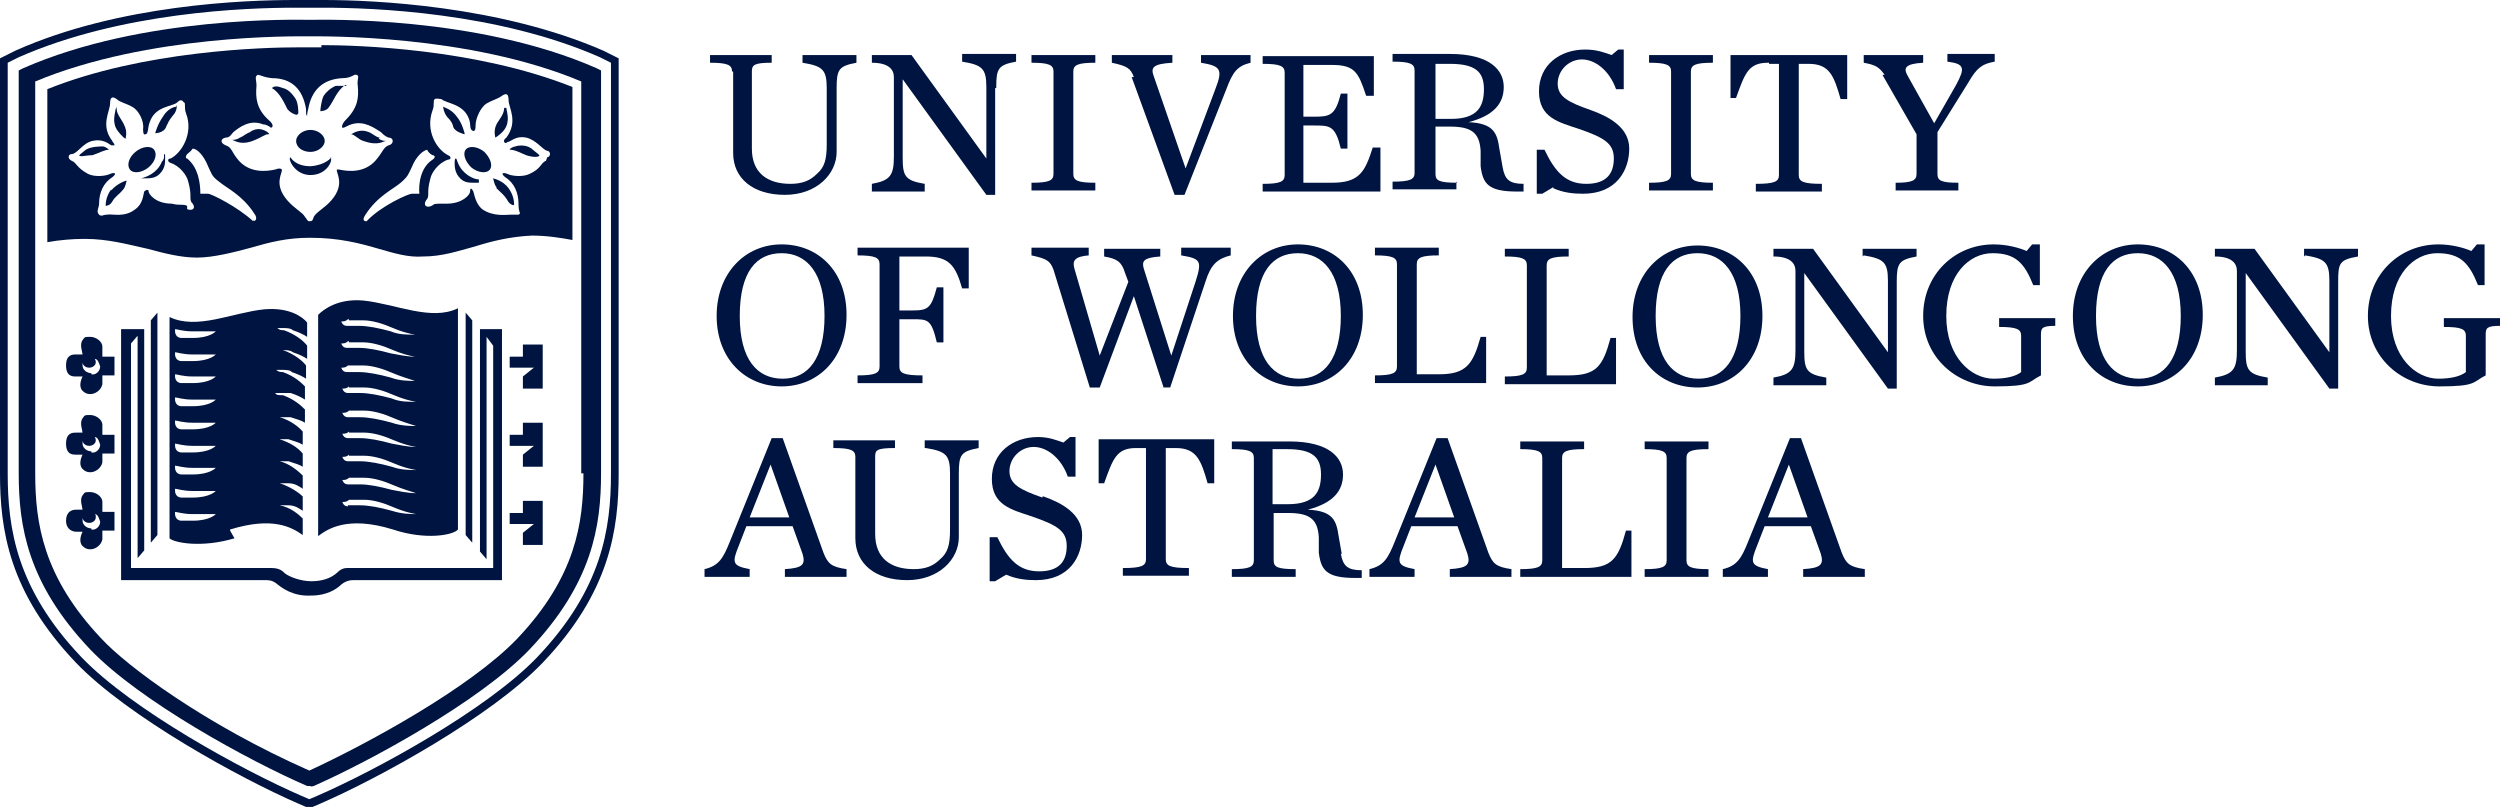 <svg xmlns="http://www.w3.org/2000/svg" id="Capa_1" viewBox="0 0 227.1 73.3"><defs><style>      .st0 {        fill-rule: evenodd;      }      .st0, .st1 {        fill: #001441;      }    </style></defs><g id="Capa_11" data-name="Capa_1"><g><g><path class="st1" d="M66.6,6.5v7.4c0,2.3,1.8,3.8,4.7,3.8s4.7-1.9,4.7-3.9v-5.8c0-1.7.2-2,1.8-2.3v-.7h-4.9v.7c1.8.3,2.2.6,2.2,2.3v5.1c0,1.4-.2,2.1-.9,2.7-.6.6-1.3.9-2.4.9-2.1,0-3.5-1-3.5-3.2v-7c0-.6.2-.8,1.8-.8v-.7h-5.6v.7c1.6,0,2,.2,2,.8h0Z"></path><path class="st1" d="M90.5,7.9c0-1.7.2-2,1.8-2.3v-.7h-4.9v.7c1.8.3,2.2.6,2.2,2.3v6.5h0l-6.8-9.4h-3.6v.7c1.5,0,2,.6,2,1.3v7.2c0,1.7-.3,2.2-2,2.5v.7h4.8v-.7c-1.8-.3-2-.7-2-2.4v-7.1h0l7.6,10.5h.8V8h.1Z"></path><path class="st1" d="M99.5,16.6c-1.6,0-2-.2-2-.8V6.5c0-.6.4-.8,2-.8v-.7h-5.8v.7c1.6,0,2,.2,2,.8v9.3c0,.6-.4.8-2,.8h0v.7h5.8v-.7Z"></path><path class="st1" d="M102.8,7h0l3.9,10.7h.9l3.8-9.6c.6-1.6,1-2.1,2.2-2.4v-.7h-4.5v.7c1.8.3,2,.6,1.3,2.4l-2.7,7.2h0l-2.9-8.4c-.3-.8,0-1.1,1.7-1.2v-.7h-5.5v.7c1.4.3,1.7.5,2,1.3h-.2Z"></path><path class="st1" d="M125.4,13.4h-.7c-.7,2.2-1.2,3.2-3.7,3.2h-2.6v-5.2h1c1.4,0,1.9,0,2.4,2.1h.6v-5h-.6c-.5,2-1,2.1-2.4,2.1h-1v-4.7h2.6c2.1,0,2.4.7,3.1,2.8h.7v-3.6h-10.1v.7c1.6,0,2,.2,2,.8v9.3c0,.6-.4.8-2,.8v.7h10.7v-4Z"></path><path class="st1" d="M132.4,16.6c-1.7,0-2-.2-2-.8v-4.3h1.3c1.9,0,2.7.5,2.8,2.2v1.4c.2,1.6.7,2.3,3.3,2.3s.5,0,.6,0v-.7c-1.3,0-1.7-.4-1.9-1.5l-.3-1.7c-.2-1.4-.5-2.3-2.8-2.4h0c2.3-.6,3.2-1.7,3.2-3.2s-1.2-3-4.9-3h-5.2v.7c1.6,0,2,.2,2,.8v9.3c0,.6-.4.8-2,.8v.7h5.8v-.7h0ZM130.4,5.8h1.3c2.3,0,3.1.7,3.1,2.3s-.6,2.7-3,2.7h-1.4v-5h0Z"></path><path class="st1" d="M141.1,17.1c.9.4,1.8.5,2.7.5,3.1,0,4.2-2.2,4.2-4.1s-1.8-2.9-3.5-3.5c-2-.7-3-1.2-3-2.4s1-2.2,2.2-2.2,2.5,1,3.1,2.7h.7v-3.6h-.5l-.6.5c-.6-.2-1.3-.5-2.4-.5-2.3,0-4.2,1.4-4.2,3.8s1.8,2.8,3.6,3.4c2.3.8,3.2,1.3,3.2,2.7s-.7,2.3-2.5,2.3-2.8-1-3.8-3.1h-.7v4h.5l1-.6h0Z"></path><path class="st1" d="M155.6,16.6c-1.6,0-2-.2-2-.8V6.5c0-.6.4-.8,2-.8v-.7h-5.8v.7c1.6,0,2,.2,2,.8v9.3c0,.6-.4.8-2,.8v.7h5.8v-.7Z"></path><path class="st1" d="M160.7,5.8h.9v10.1c0,.6-.4.8-2.1.8h0v.7h6v-.7c-1.7,0-2.1-.2-2.1-.8V5.8h.9c1.9,0,2.3,1.1,2.9,3.2h.6v-4h-10.6v3.9c-.1,0,.5,0,.5,0,.8-2.2,1.1-3.2,2.9-3.2h.1Z"></path><path class="st1" d="M171,6.8l3.1,5.4v3.6c0,.6-.4.8-1.9.8v.7h5.7v-.7c-1.6,0-1.9-.2-1.9-.8v-3.8l2.8-4.5c.8-1.4,1.3-1.7,2.4-1.9v-.7h-4.3v.7c1.6.2,1.6.6.8,2.1l-2,3.5-2.4-4.3c-.4-.7-.3-1.1,1.4-1.2v-.7h-5.4v.7c1.1.2,1.4.4,1.9,1.1h-.2Z"></path><path class="st1" d="M71,22.2c-3.3,0-5.9,2.6-5.9,6.5s2.6,6.4,5.9,6.4,5.9-2.5,5.9-6.5-2.6-6.4-5.9-6.4ZM71.1,34.4c-2.3,0-3.9-1.7-3.9-5.7s1.5-5.7,3.8-5.7,3.9,1.8,3.9,5.7-1.5,5.7-3.8,5.7Z"></path><path class="st1" d="M84.1,23.3c2.1,0,2.7.8,3.3,2.9h.6v-3.7h-10.1v.7c1.6,0,2,.2,2,.8v9.3c0,.6-.4.8-2,.8v.7h5.9v-.7c-1.7,0-2.1-.2-2.1-.8v-4.3h1.2c1.4,0,1.7,0,2.2,2.1h.6v-5h-.6c-.5,1.9-.8,2.1-2.2,2.1h-1.2v-4.9h2.4Z"></path><path class="st1" d="M105.4,35.2h.9l3.2-9.6c.5-1.6,1.1-2.1,2.3-2.4v-.7h-4.5v.7c1.8.3,1.9.5,1.3,2.4l-2.2,6.7h0l-2.5-7.9c-.2-.7,0-1,1.5-1.1v-.7h-5.1v.7c1.2.2,1.6.5,1.9,1.5l.3.8-2.6,6.7h0l-2.3-7.9c-.2-.7,0-1.1,1.3-1.2v-.7h-5.2v.7c1.4.3,1.7.5,2,1.3l3.3,10.7h.9l3.1-8.3,2.7,8.3h-.3Z"></path><path class="st1" d="M117.9,22.2c-3.3,0-5.9,2.6-5.9,6.5s2.6,6.4,5.9,6.4,5.9-2.5,5.9-6.5-2.6-6.4-5.9-6.4ZM118,34.4c-2.3,0-3.9-1.7-3.9-5.7s1.5-5.7,3.8-5.7,3.9,1.8,3.9,5.7-1.5,5.7-3.8,5.7Z"></path><path class="st1" d="M135.2,30.6h-.7c-.7,2.5-1.3,3.4-3.8,3.4h-2v-10c0-.6.4-.8,2-.8v-.7h-5.8v.7c1.6,0,2,.2,2,.8v9.3c0,.6-.4.8-2,.8v.7h10.1v-4.2h.2Z"></path><path class="st1" d="M136.7,34.2h0v.7h10.1v-4.2c.1,0-.5,0-.5,0-.7,2.6-1.3,3.4-3.8,3.4h-2v-10c0-.6.4-.8,2-.8v-.7h-5.8v.7c1.6,0,2,.2,2,.8v9.3c0,.6-.4.8-2,.8Z"></path><path class="st1" d="M154.2,35.2c3.3,0,5.9-2.5,5.9-6.5s-2.6-6.4-5.9-6.4-5.9,2.6-5.9,6.5h0c0,4,2.6,6.4,5.9,6.4ZM154.2,23c2.3,0,3.9,1.8,3.9,5.7s-1.5,5.7-3.8,5.7-3.9-1.7-3.9-5.7,1.5-5.7,3.8-5.7Z"></path><path class="st1" d="M169.3,23.2c1.8.3,2.2.6,2.2,2.3v6.5h0l-6.8-9.4h-3.6v.7c1.5,0,2,.6,2,1.3v7.2c0,1.7-.3,2.2-2,2.5v.7h4.8v-.7c-1.8-.3-2-.7-2-2.4v-7.1h0l7.6,10.5h.8v-9.7c0-1.7.2-2,1.8-2.3v-.7h-4.9v.7h0Z"></path><path class="st1" d="M181.6,29.7c1.6,0,2,.2,2,.8v3.3c-.5.4-1.4.6-2.5.6-2,0-4.3-1.9-4.3-5.7s2.1-5.7,4.2-5.7,2.9.9,3.7,2.9h.6v-3.7h-.7l-.5.6c-.7-.3-1.8-.6-3-.6-3.5,0-6.4,2.7-6.4,6.5s3.1,6.4,6.5,6.4,3-.4,4.2-1v-3.7c0-.6.1-.8,1.3-.8v-.7h-5.1v.7h0Z"></path><path class="st1" d="M194.2,22.2c-3.3,0-5.9,2.6-5.9,6.5h0c0,4,2.6,6.4,5.9,6.4s5.9-2.5,5.9-6.5-2.6-6.4-5.9-6.4ZM194.3,34.4c-2.3,0-3.9-1.7-3.9-5.7s1.5-5.7,3.8-5.7,3.9,1.8,3.9,5.7-1.5,5.7-3.8,5.7Z"></path><path class="st1" d="M209.4,23.2c1.8.3,2.2.6,2.2,2.3v6.5h0l-6.8-9.4h-3.6v.7c1.5,0,2,.6,2,1.3v7.2c0,1.7-.3,2.2-2,2.5v.7h4.8v-.7c-1.8-.3-2-.7-2-2.4v-7.1h0l7.6,10.5h.8v-9.7c0-1.7.1-2,1.8-2.3v-.7h-4.9v.7h0Z"></path><path class="st1" d="M222,29v.7c1.6,0,2,.2,2,.8v3.3c-.5.4-1.4.6-2.5.6-2,0-4.3-1.9-4.3-5.7s2.1-5.7,4.2-5.7,2.9.9,3.7,2.9h.6v-3.7h-.7l-.5.6c-.7-.3-1.8-.6-3-.6-3.5,0-6.4,2.7-6.4,6.5s3.1,6.4,6.5,6.4,3-.4,4.2-1v-3.7c0-.6.1-.8,1.3-.8v-.7h-5.1Z"></path><path class="st1" d="M74.8,50.2l-3.7-10.4h-1l-3.8,9.4c-.6,1.5-1,2.2-2.3,2.5v.7h4.1v-.7c-1.6-.3-1.6-.6-1-2.1l.7-1.8h4.2l.9,2.5c.3,1,0,1.3-1.6,1.4v.7h5.6v-.7c-1.4-.2-1.7-.5-2.1-1.5h0ZM68.1,47l1.9-4.8h0l1.7,4.8h-3.6Z"></path><path class="st1" d="M84.1,40.7c1.8.3,2.2.6,2.2,2.3v5.1c0,1.4-.2,2.1-.9,2.7-.6.6-1.3.9-2.4.9-2.1,0-3.5-1-3.5-3.2v-7c0-.6.1-.8,1.8-.8v-.7h-5.6v.7c1.6,0,2,.2,2,.8v7.4c0,2.3,1.8,3.8,4.7,3.8s4.7-1.9,4.7-3.9v-5.8c0-1.7.2-2,1.8-2.3v-.7h-4.9v.7h0Z"></path><path class="st1" d="M94.7,45.2c-2-.7-3-1.2-3-2.4s1-2.2,2.2-2.2,2.5,1,3.1,2.7h.7v-3.6h-.5l-.6.5c-.6-.2-1.3-.5-2.3-.5-2.3,0-4.2,1.4-4.2,3.8s1.8,2.8,3.6,3.4c2.3.8,3.2,1.3,3.2,2.7s-.7,2.3-2.5,2.3-2.8-1-3.8-3.1h-.7v4h.5l1-.6c.9.4,1.8.5,2.7.5,3.1,0,4.2-2.2,4.2-4.1s-1.8-2.9-3.5-3.5h-.1Z"></path><path class="st1" d="M99.8,40v3.9c-.1,0,.5,0,.5,0,.8-2.2,1.1-3.2,2.9-3.2h.9v10.1c0,.6-.4.8-2.1.8v.7h6v-.7c-1.7,0-2.1-.2-2.1-.8v-10.1h.9c1.9,0,2.3,1.1,2.9,3.2h.6v-4h-10.6.1Z"></path><path class="st1" d="M121.9,50.4l-.3-1.7c-.2-1.4-.5-2.3-2.8-2.4h0c2.3-.6,3.2-1.7,3.2-3.2s-1.2-3-4.9-3h-5.2v.7c1.6,0,2,.2,2,.8v9.3c0,.6-.4.8-2,.8v.7h5.8v-.7c-1.7,0-2-.2-2-.8v-4.3h1.3c1.9,0,2.7.5,2.8,2.2v1.4c.2,1.6.7,2.3,3.3,2.3s.5,0,.6,0v-.7c-1.3,0-1.7-.4-1.9-1.5h.1ZM115.6,45.8v-5h1.3c2.3,0,3.1.7,3.1,2.3s-.6,2.7-3,2.7h-1.4Z"></path><path class="st1" d="M135.2,50.2l-3.7-10.4h-1l-3.8,9.4c-.6,1.5-1,2.2-2.3,2.5v.7h4.1v-.7c-1.6-.3-1.6-.6-1-2.1l.7-1.8h4.2l.9,2.5c.3,1,0,1.3-1.6,1.4v.7h5.6v-.7c-1.4-.2-1.7-.5-2.1-1.5ZM132.1,47h-3.6l1.9-4.8h0l1.7,4.8h0Z"></path><path class="st1" d="M143.9,51.6h-2v-10c0-.6.4-.8,2-.8v-.7h-5.8v.7c1.6,0,2,.2,2,.8v9.3c0,.6-.4.8-2,.8h0v.7h10.1v-4.2c.1,0-.5,0-.5,0-.7,2.6-1.3,3.4-3.8,3.4Z"></path><path class="st1" d="M149.4,40.8c1.6,0,2,.2,2,.8v9.3c0,.6-.4.8-2,.8v.7h5.8v-.7c-1.6,0-2-.2-2-.8v-9.3c0-.6.4-.8,2-.8v-.7h-5.8v.7Z"></path><path class="st1" d="M167.3,50.2l-3.7-10.4h-1l-3.8,9.4c-.6,1.5-1,2.2-2.3,2.5v.7h4.1v-.7c-1.6-.3-1.6-.6-1-2.1l.7-1.8h4.2l.9,2.5c.3,1,0,1.3-1.6,1.4v.7h5.6v-.7c-1.4-.2-1.7-.5-2.1-1.5h0ZM160.6,47l1.9-4.8h0l1.7,4.8h-3.6,0Z"></path></g><path class="st0" d="M45.1,17.1c.5.5.7.6,1,1.1.2.4.6.5.6.4,0-.2,0-.8-.5-1.5s-1.4-.9-1.4-.9c0,0,.1.6.3.8"></path><path class="st0" d="M43.5,16.3c-.5,0-1.5-.5-1.9-1.5-.1-.2-.1-.4-.2-.4s-.1.3-.1.4c0,.3,0,.9.5,1.4.4.4.8.4,1.3.4s.7,0,.7,0c0,0-.1,0-.3,0"></path><path class="st0" d="M42.2,12.1s-.2-.9-.7-1.5c-.5-.7-1.1-.8-1.2-.9s0,.5.3.9c.4.4.5.6.6,1,.2.4,1,.6,1,.6"></path><path class="st0" d="M44,13.8c-.6-.5-1.4-.6-1.7-.2-.3.4,0,1.1.5,1.6.6.5,1.4.6,1.7.2.3-.4,0-1.1-.5-1.6"></path><path class="st0" d="M45.9,9.8q0,0-.1,0c0,.6-.5,1.1-.7,1.5-.3.6-.1,1.2-.1,1.2,0,0,.5-.3.8-.7.6-.8.2-1.7.2-2"></path><path class="st0" d="M46.9,13.3c-.3,0-.6.2-.6.3.5,0,1,.3,1.5.5.6.2,1.2.2,1.2,0,0,0-.2-.2-.6-.5-.5-.5-1.3-.4-1.6-.3"></path><path class="st0" d="M27.1,10.3c0-.2,0-1-.3-1.4-.2-.3-.6-.8-1.1-.9-.5-.2-.8-.2-1,0-.2,0-.1,0,0,0,.7.4,1.1,1.3,1.4,1.9.3.4.9.6.9.5"></path><path class="st0" d="M26.9,12.8c0,.6.6,1,1.3,1h0c.7,0,1.3-.5,1.3-1s-.6-1-1.3-1h0c-.7,0-1.3.5-1.3,1"></path><path class="st0" d="M30.1,14.3s-.5.7-1.9.8h0c-1.4,0-1.8-.8-1.8-.8-.3,0,.3,1.6,1.8,1.6h0c1.6,0,2.1-1.5,1.8-1.6"></path><path class="st0" d="M22.8,12c-.3,0-.7.4-1,.5-.3.2-.5.2-.7.2h0c.4.2,1,.5,2.1,0,.5-.2.9-.5,1.1-.5s.2,0,0-.2c-.3-.2-.9-.5-1.6,0"></path><path class="st0" d="M31.5,7.8c-.1,0-.5,0-1,0-.5.2-.9.6-1.1.9-.2.4-.3,1.2-.3,1.4,0,0,.6,0,.8-.4.4-.5.7-1.5,1.5-2,.1,0,.2,0,0,0"></path><path class="st0" d="M34.5,12.5c-.3,0-.7-.4-1-.5-.7-.3-1.3,0-1.6.2h0c.3,0,.7.5,1.1.6,1.4.5,1.8,0,2.1,0,0,0,.1,0,0,0-.2,0-.4,0-.7-.2"></path><path class="st0" d="M11.4,12.6s.2-.6-.1-1.2c-.2-.5-.7-1-.7-1.5s0,0-.1,0c0,.3-.4,1.2.2,2,.3.4.7.8.8.7"></path><path class="st0" d="M14,13.6c-.3-.4-1.1-.3-1.7.2s-.8,1.2-.5,1.6,1.1.3,1.7-.2.8-1.2.5-1.6"></path><path class="st0" d="M10.1,17.2c-.5.7-.5,1.3-.5,1.5,0,0,.4,0,.6-.4.3-.5.6-.6,1-1.1.2-.2.3-.8.3-.8,0,0-.8.2-1.4.9"></path><path class="st0" d="M29.2,4.3h-2.1c-3.2,0-14.1.3-22.8,3.8v13.9c1.1-.2,2.3-.3,3.4-.3h0c2.1,0,3.9.5,5.7.9h0c1.5.4,3,.8,4.5.8s3.4-.5,4.9-.9c1.7-.5,3.3-.9,5.3-.9h.1c2.6,0,4.5.5,6.2,1h0c1.4.4,2.7.8,4,.7,1.8,0,3.2-.5,4.7-.9,1.6-.5,3.2-.9,5.2-1h0c1.4,0,2.6.2,3.7.4V7.9c-8.8-3.5-19.6-3.8-22.8-3.8M17,18.7c-.4-.2-.6,0-1.4-.2-1.5,0-2.1-.9-2.1-1.1s-.2-.2-.4,0c-.1.3-.1,1.1-.8,1.6-1,.8-2.1.4-2.6.5-.3,0-.5.2-.7,0-.3-.3,0-.6,0-1,0-1,.4-1.9,1.2-2.4.4-.3.3-.5-.2-.3-.4.2-1.4.3-2,0-1.1-.6-1-1-1.5-1.2-.4-.2-.3-.6,0-.6.5,0,1-1,1.9-1.2s1.4.2,1.7.4c.1,0,.3,0,.3,0,0-.2-.2-.3-.2-.4-1.1-1.4-.2-2.7-.2-3.4s.3-.6.6-.4c.3.3.9.4,1.4.7.6.3,1.1,1.3,1,2,0,.2,0,.6.2.5.3,0,.2-.6.4-1.1.5-1.5,2.1-1.4,2.5-1.8.2-.2.4-.3.6,0,.2,0,0,.5.2,1,.7,1.8-.4,3.6-1.4,4.1-.3,0-.3.3,0,.4.9.3,1.5,1.2,1.6,1.7.4,1.4,0,1.6.4,2,.3.4,0,.7-.5.5M23,20.1c-1.4-1.3-3.8-2.5-4.1-2.5h-.7c0-1-.2-2.4-1.2-3.2-.2,0-.1-.3,0-.4.4-.3.5-.5.5-.5.4,0,1,.6,1.4,1.6.3.6.3.9,1,1.4.7.6,2.1,1.2,3.2,2.9.4.5,0,.8-.1.6M31.2,15.4c-.5,0-.6,0-.6,0-.1.3.8,1.3-.5,2.8-.6.7-1.3,1-1.6,1.5-.1.3-.1.4-.4.4h0c-.2,0-.2-.2-.4-.4-.2-.4-.9-.7-1.6-1.5-1.3-1.5-.4-2.5-.5-2.8,0,0-.1-.2-.6,0-.9.2-2.3.3-3.3-.8-.7-.8-.6-1.2-1.2-1.4-.5-.2-.5-.6,0-.7.4,0,.5-.3.7-.5.5-.4,1.5-1.2,2.7-.7.3,0,.6.2.7.3.2,0,.3-.3-.2-.7-1.1-1-1.2-2-1.1-3.1,0-.6-.2-.8.1-1,.3,0,.4.2,1.3.3,1.8,0,2.8,1,3.1,2.8,0,.4,0,.6.1.6h0s0-.3.1-.6c.3-1.7,1.3-2.7,3.1-2.8.9,0,1-.4,1.3-.3s0,.4.1,1c.1,1.1,0,2-1.1,3.1-.4.4-.4.8-.2.7.1,0,.4-.2.7-.3,1.2-.4,2.2.4,2.7.7.2.2.4.4.7.5.5,0,.5.6,0,.7-.5.2-.5.6-1.2,1.4-1,1.1-2.4,1-3.3.8M38.1,17.6c0,0-.4,0-.7,0s-2.8,1.1-4.1,2.5c-.1,0-.5,0-.1-.6,1.1-1.7,2.5-2.3,3.2-2.9s.7-.8,1-1.4c.4-1,1-1.5,1.4-1.6,0,0,.1.3.5.5.2,0,.3.2,0,.4-1.1.7-1.3,2.2-1.2,3.2M49.6,14.6c-.5.2-.4.7-1.5,1.2-.6.3-1.6.2-2,0-.5-.2-.6,0-.2.3.8.5,1.2,1.4,1.2,2.4s.3.8,0,1c-.1,0-.3,0-.7,0s-1.6.2-2.6-.5c-.6-.5-.7-1.3-.8-1.6-.2-.4-.3-.3-.3,0s-.7,1.1-2.1,1.1-1,0-1.4.2-.8,0-.5-.5c.4-.4,0-.6.4-2,.1-.5.7-1.4,1.6-1.7.3,0,.3-.3,0-.4-1-.5-2.1-2.2-1.4-4.1.2-.5,0-.9.2-1s.4,0,.6,0c.4.4,2,.4,2.5,1.8.2.5,0,1,.4,1.1.2,0,.2-.3.2-.5,0-.7.5-1.7,1-2s1-.4,1.4-.7c.3-.2.6-.3.6.4s.9,1.9-.2,3.4c0,0-.3.2-.2.4,0,0,.1.2.3,0,.3,0,.7-.6,1.7-.4.9.2,1.5,1.1,1.9,1.2.3,0,.4.5,0,.6"></path><path class="st0" d="M9.4,13.3c-.3,0-1.1,0-1.6.3-.4.3-.6.5-.6.5,0,.2.6,0,1.2,0,.6-.2,1.1-.5,1.5-.5,0,0-.3-.3-.6-.3M16,9.7c-.2,0-.8.2-1.2.9-.5.7-.7,1.5-.7,1.5,0,0,.8,0,1-.6.2-.4.2-.5.6-1,.4-.4.4-1,.3-.9M14.9,14.3s0,.2-.2.4c-.4,1-1.4,1.4-1.9,1.5-.2,0-.3,0-.3,0,0,0,.3,0,.7,0s.9,0,1.3-.4c.5-.5.5-1,.5-1.4s0-.4-.1-.4"></path><path class="st0" d="M28.1,1.8c-1.1,0-15.1-.4-26,4.4l-.4.2v36.6c0,4.8.8,10,6.5,16,4.5,4.7,14.4,10.1,19.7,12.4h.3c0,.1.3,0,.3,0,5.2-2.3,15.1-7.7,19.6-12.4,5.7-6,6.5-11.2,6.5-16V6.4l-.4-.2C43.3,1.4,29.3,1.8,28.2,1.8h-.1ZM53,43c0,4.5-.7,9.4-6,15-4.3,4.5-13.7,9.6-18.9,12-9.5-4.2-16.6-9.5-18.9-12-5.3-5.6-6-10.5-6-15V7.4C13.5,3.1,26.8,3.3,28,3.3h0c1.2,0,14.6-.2,24.8,4.1v35.6h.2Z"></path><path class="st0" d="M29.4.7c4.4,0,15.8.4,25.1,4.5l1,.5v37.3c0,5-.8,10.5-6.7,16.7-4.6,4.8-14.7,10.3-20,12.6l-.7.3-.7-.3c-5.3-2.3-15.4-7.8-20-12.6C1.5,53.5.7,48,.7,43V5.7l1-.5C11,1.1,22.3.7,26.8.7s1.1,0,1.3,0h1.3M29.4,0h-2.6C22.3,0,10.8.4,1.4,4.6l-1,.5-.4.2v37.7c0,5.1.8,10.8,6.9,17.2,4.7,4.9,14.9,10.5,20.2,12.8l.7.3h.3c0,.1.3,0,.3,0l.7-.3c5.3-2.3,15.5-7.9,20.2-12.8,6.1-6.4,6.9-12.1,6.9-17.2V5.3l-.4-.2-1-.5C45.4.5,33.9,0,29.4,0"></path><path class="st0" d="M43.6,29.9v20.2l.6.7v-20.2l.6.8v20.2h-13.3c-.6,0-.9.5-1.1.6h0c-.4.3-1.1.6-2.1.6s-2-.4-2.4-.7c-.2-.2-.5-.5-1.2-.5h-12.8v-20.4l.6-.7v20.2l.6-.7v-20.1h-2.1v22.8h13.1c.3,0,.6,0,1,.3.5.4,1.5,1.2,3.2,1.1,1.4,0,2.3-.6,2.7-1,.5-.4.9-.4,1.2-.4h13.4v-22.8h-2.1,0ZM47.5,46.6h-1.2v1h2.2l-1,.8h0v1.1h1.8v-4h-1.8v1.1ZM47.5,31.3v1.1h-1.2v1h2.2l-1,.8h0v1.1h1.8v-4h-1.8ZM42.9,29.1l-.6-.7v20.2l.6.7v-20.2ZM47.5,39.5h-1.2v1h2.2l-1,.8h0v1.1h1.8v-4h-1.8v1.1ZM14.3,28.4l-.6.7v20.2l.6-.7v-20.2h0ZM20.9,48.1c3.9-1.2,5.6-.2,6.6.5v-1.5c-.4-.4-1.1-1-2.1-1.2h-.6,1.4c.6,0,1,.3,1.3.5v-1.3c-.6-.6-1.7-1.1-2.1-1.2h-.6,1.4c.6,0,1,.3,1.3.5v-1.2c-.6-.6-1.3-1.1-2.1-1.3h0c-.2,0-.4,0-.6,0h.5c.3,0,.7,0,.9,0,.6.2,1,.3,1.3.5v-1.2c-.5-.6-1.2-1-2.1-1.3h0c-.2,0-.4,0-.6,0h.5c.4,0,.8,0,.9,0,.6.2,1,.3,1.3.5v-1.2c-.7-.8-1.7-1.2-2.1-1.3h0c-.2,0-.4,0-.5,0h.5c.4,0,.8,0,1,0,.6.2,1,.3,1.3.5v-1.2c-.3-.3-.9-.9-2-1.3h-.1c-.3,0-.5,0-.6-.2h.4c.4,0,.9,0,1,0,.6.2,1,.4,1.3.6v-1.2c-.3-.3-.9-.9-2-1.3h0c-.2,0-.4,0-.6-.2h.4c.4,0,.9,0,1,.2.6.2,1,.4,1.3.6v-1.2c-.3-.4-1-1-2.1-1.4h0c-.3,0-.5,0-.6,0h.4c.4,0,.9,0,1.1.2.6.2,1,.4,1.3.6v-1.2c-.3-.4-1-1-2.1-1.4h0c-.2,0-.4,0-.6-.2h.3c.5,0,.9,0,1.1.2.6.2,1,.4,1.3.6v-1.3c-.4-.5-1.6-1.4-3.9-1.2-2.9.3-6.1,1.9-8.6.7v20.1c.4.4,2.9.9,5.9,0l-.4-.7ZM15.9,29.9h0c.2,0,.7.2,1.6.2h1.3c.1,0,.5,0,.8,0h0s-.5.6-2.1.6h-1c-.6,0-.6-.6-.6-.6h0ZM15.9,32h0c.2,0,.7.2,1.6.2h1.3c.1,0,.5,0,.8,0h0s-.5.6-2.1.6h-1c-.6,0-.6-.6-.6-.6h0ZM15.9,34h0c.2,0,.7.2,1.6.2h1.3c.1,0,.5,0,.8,0h0s-.5.6-2.1.6h-1c-.6,0-.6-.6-.6-.6h0ZM15.9,36.1h0c.2,0,.7.2,1.6.2h1.3c.3,0,.6,0,.8,0h0s-.5.6-2.1.6h-1c-.6,0-.6-.6-.6-.6h0ZM15.9,38.2h0c.2,0,.7.2,1.6.2h1.3c.1,0,.5,0,.8,0h0s-.5.6-2.1.6h-1c-.6,0-.6-.6-.6-.6h0ZM15.9,40.3h0c.2,0,.7.2,1.6.2h1.3c.1,0,.5,0,.8,0h0s-.5.6-2.1.6h-1c-.6,0-.6-.6-.6-.6h0ZM15.9,42.3h0c.2,0,.7.2,1.6.2h1.3c.1,0,.5,0,.8,0h0s-.5.6-2.1.6h-1c-.6,0-.6-.6-.6-.6h0ZM15.9,44.4h0c.2,0,.7.2,1.6.2h1.3c.1,0,.5,0,.8,0h0s-.5.6-2.1.6h-1c-.6,0-.6-.6-.6-.6h0ZM15.9,46.5h0c.2,0,.7.2,1.6.2h1.3c.1,0,.5,0,.8,0h0s-.5.6-2.1.6h-1c-.6,0-.6-.6-.6-.6h0ZM9.3,45.6c0-.5-.6-.9-1.1-.9s-.5,0-.7.3c-.3.4,0,1.1,0,1.3h-.6c-.4,0-.9.2-.9,1s.6,1,.9,1h.6c-.1.2-.4.9,0,1.3.2.2.4.3.7.3.5,0,1-.4,1.1-.9v-.8h1.1v-1.7h-1.1v-.8h0ZM8.3,48c-.4,0-.8-.3-.8-.7v-.3c0,.3.3.5.6.5s.6-.2.6-.5,0-.2-.1-.3c.3,0,.4.4.5.7,0,.4-.4.8-.8.7h0ZM9.3,38.6c0-.5-.6-.9-1.1-.9s-.5,0-.7.3c-.3.4,0,1.1,0,1.3h-.6c-.3,0-.9,0-.9,1s.6,1,.9,1h.6c-.1.2-.4.9,0,1.3.2.2.4.3.7.3.5,0,1-.4,1.1-.9v-.8h1.1v-1.7h-1.1v-.8h0ZM8.3,41c-.4,0-.8-.3-.8-.7v-.3c0,.3.3.5.6.5s.6-.2.6-.5h0c0,0,0-.2-.1-.3.3,0,.4.4.5.7,0,.4-.4.8-.8.7h0ZM35.7,48.1c3,1,5.5.5,5.9,0v-20.1c-2.4,1.2-5.7-.4-8.6-.7-2.3-.2-3.6.8-4.1,1.3v20.1c.8-.6,2.6-1.9,6.8-.6h0ZM31.7,29.1h1.3c.8,0,1.8.3,2.7.7.7.3,1.4.5,2,.6h0c-.8,0-1.5,0-2.2-.3-1.1-.3-2.1-.5-2.9-.5h-1.1c-.4,0-.5-.4-.5-.4.2,0,.4,0,.6-.2h.1ZM31.7,31.1h1.3c.8,0,1.8.3,2.7.7.7.3,1.4.5,2,.6h0c-.8,0-1.6-.2-2.2-.3-1.1-.3-2.1-.5-2.9-.5h-1.1c-.4,0-.5-.4-.5-.4.2,0,.4,0,.6-.2h.1ZM31.7,33.2h1.3c.8,0,1.8.3,2.7.7.7.3,1.4.5,2,.7h0c-.6,0-1.4,0-2.2-.3-1.1-.3-2.1-.5-2.9-.5h-1.1c-.4,0-.5-.4-.5-.4.2,0,.4,0,.6-.2h.1ZM31.7,35.2h1.4c.8,0,1.8.3,2.7.7.7.3,1.4.5,2,.6h0c-.8,0-1.5,0-2.2-.3-1.1-.3-2.1-.5-2.9-.5h-1.1c-.4,0-.5-.4-.5-.4.2,0,.4,0,.6-.2h0ZM31.7,37.3h1.4c.8,0,1.8.3,2.7.7.7.3,1.4.5,2,.7h0c-.4,0-1.4,0-2.2-.3-1.1-.3-2.1-.5-2.9-.5h-1.1c-.4,0-.5-.4-.5-.4.2,0,.4,0,.6-.2ZM31.7,39.3h1.4c.8,0,1.8.3,2.7.7.7.3,1.4.5,2,.6h0c-.8,0-1.6-.2-2.2-.3-1.1-.3-2.1-.5-2.9-.5h-1.1c-.4,0-.5-.4-.5-.4.2,0,.4,0,.6-.2h0ZM31.7,41.4h1.4c.8,0,1.8.3,2.7.7.7.3,1.4.5,2,.6h0c-.5,0-1.4,0-2.2-.3-1.1-.3-2.1-.5-2.9-.5h-1.1c-.4,0-.5-.4-.5-.4.2,0,.4,0,.6-.2h0ZM31.7,43.4h1.4c.8,0,1.8.3,2.7.7.7.3,1.4.5,2,.7h0c-.8,0-1.6-.2-2.2-.3-1.1-.3-2.1-.5-2.9-.5h-1.1c-.4,0-.5-.4-.5-.4.2,0,.4,0,.6-.2ZM31.6,46c-.4,0-.5-.4-.5-.4.2,0,.4,0,.6-.2h1.4c.8,0,1.8.3,2.7.7.7.3,1.4.5,2,.6h0c-.4,0-1.3,0-2.2-.3-1.1-.3-2.1-.5-2.9-.5h-1.1ZM9.3,31.5c0-.5-.6-.9-1.1-.9s-.5,0-.7.3c-.3.4,0,1.1,0,1.3h-.6c-.3,0-.9,0-.9,1s.6,1,.9,1h.6c-.1.2-.4.9,0,1.3.2.2.4.3.7.3.5,0,1-.4,1.1-.9v-.8h1.1v-1.7h-1.1v-.8h0ZM8.3,33.9c-.4,0-.8-.3-.8-.7v-.3c0,.3.3.5.6.5s.6-.2.6-.5h0c0,0,0-.2-.1-.3.3,0,.4.4.5.7,0,.4-.4.8-.8.7h0Z"></path></g></g></svg>
